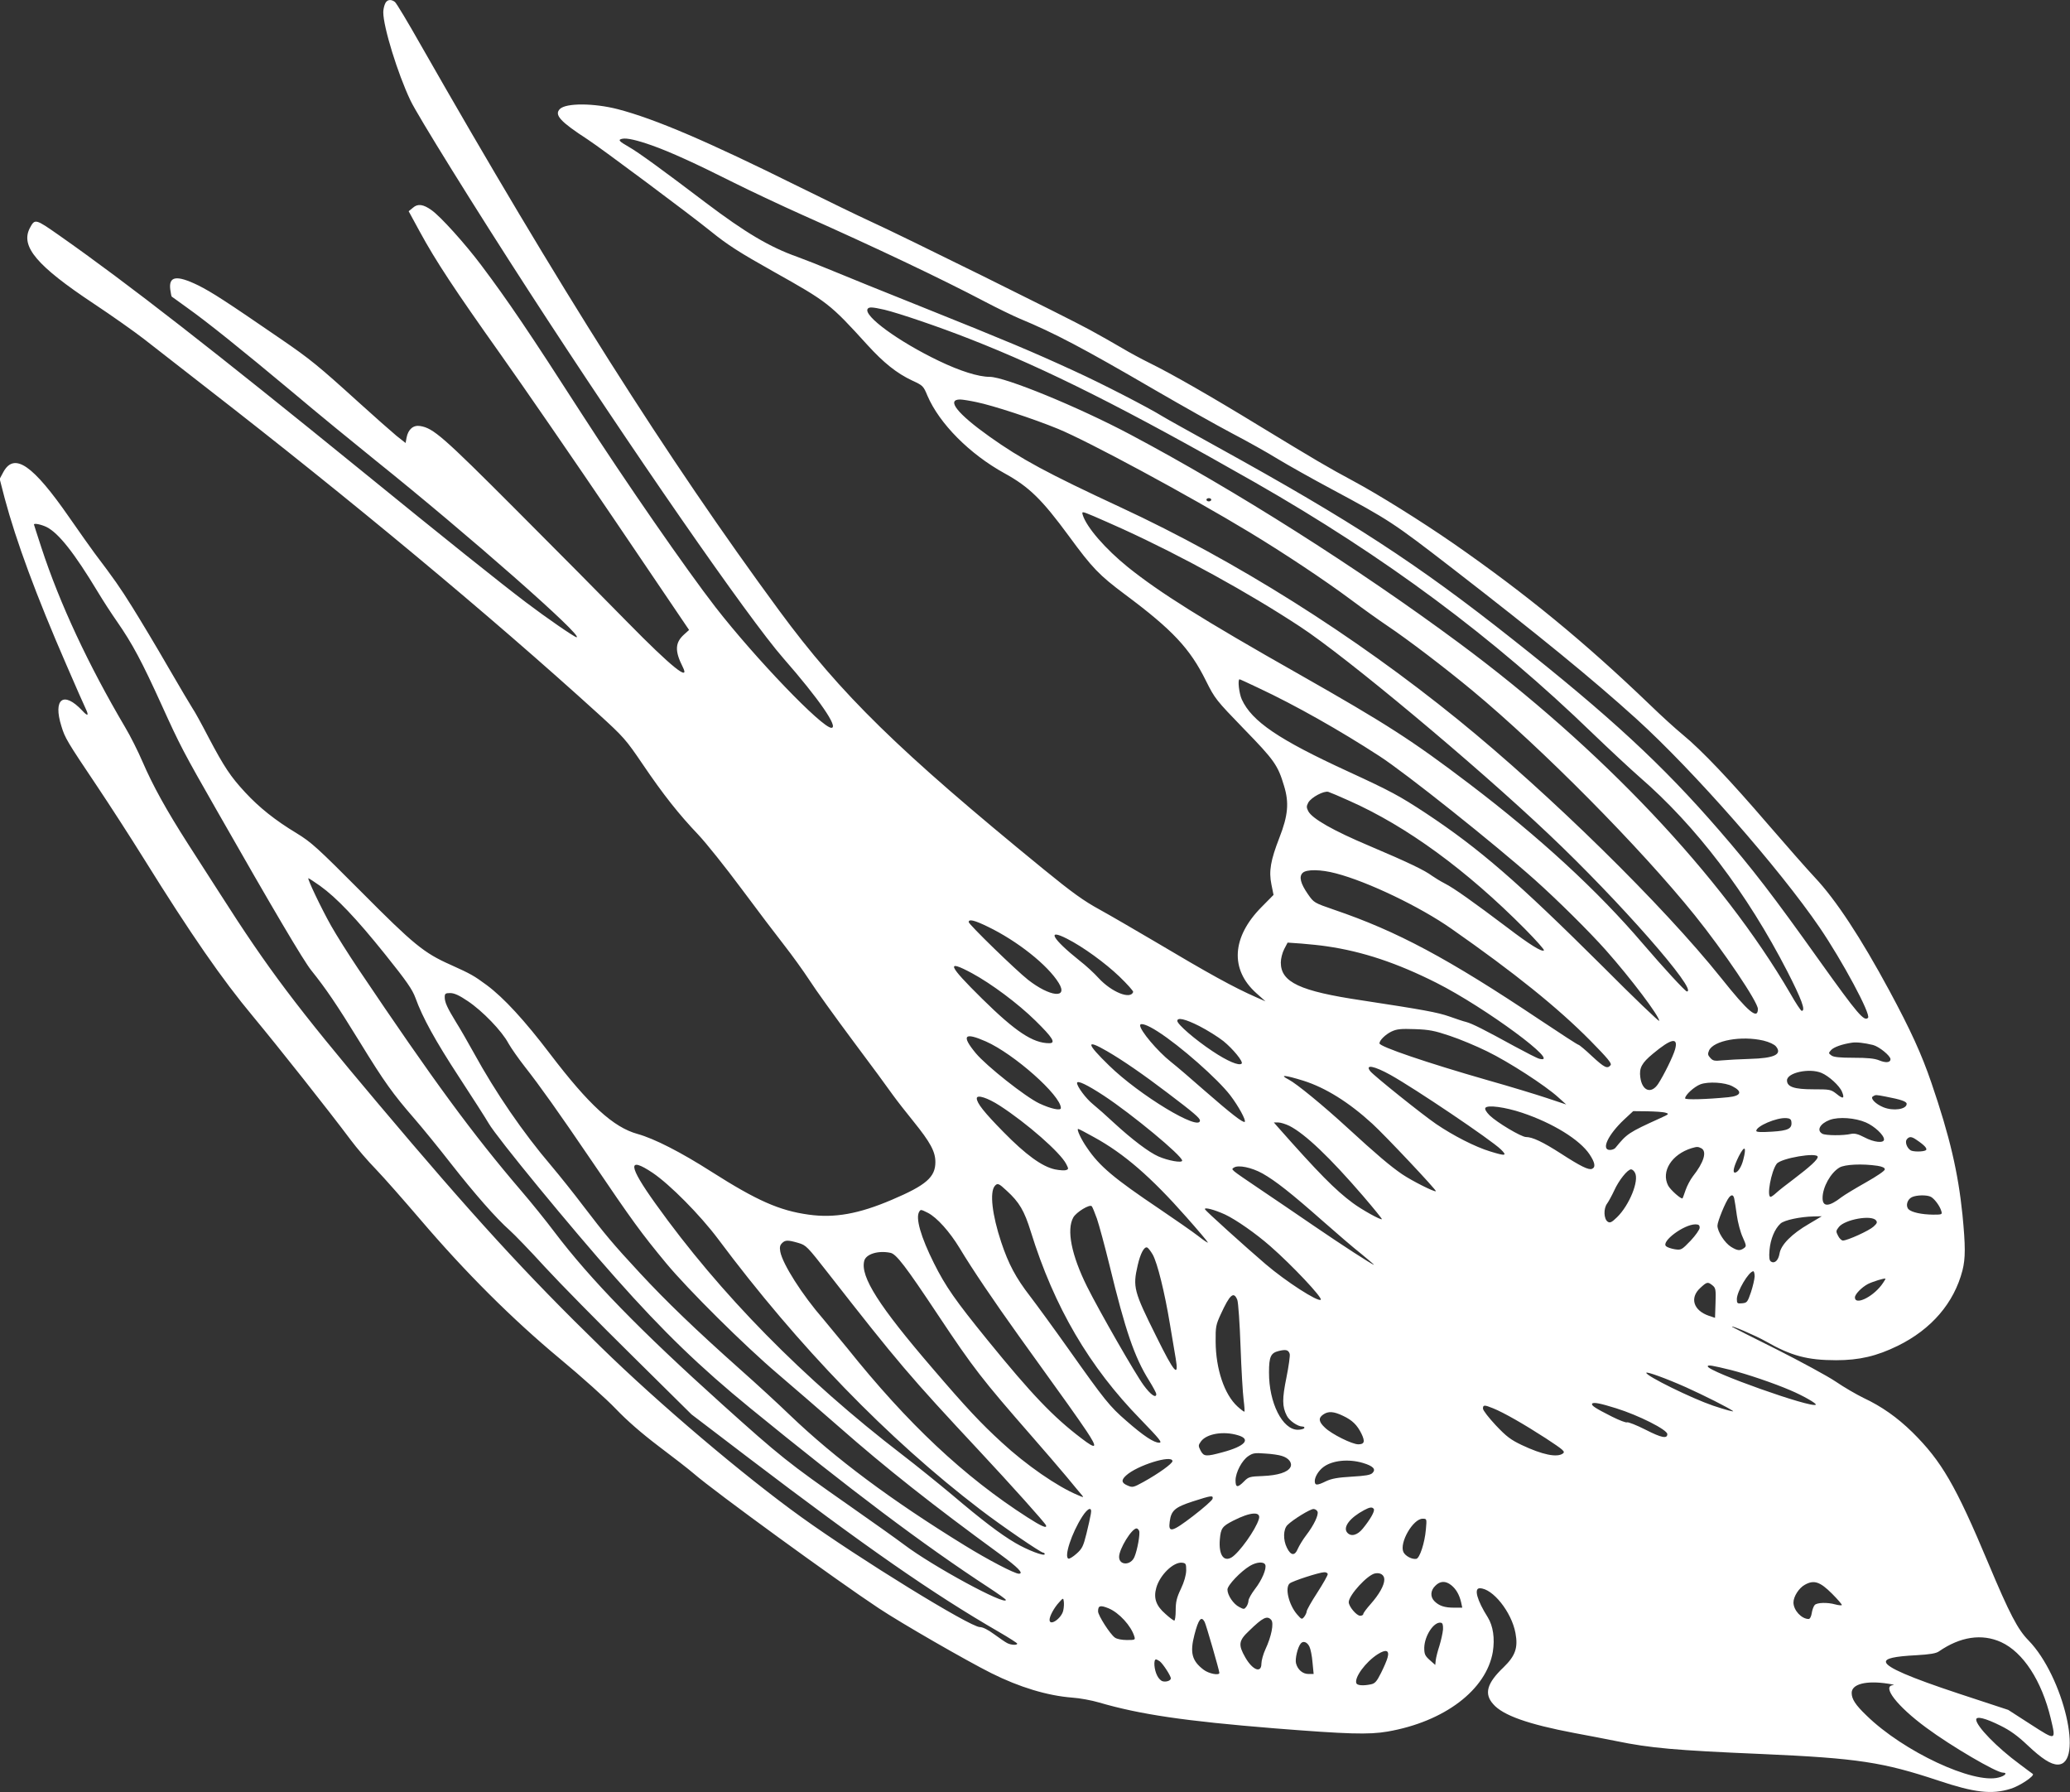 <?xml version="1.0" standalone="no"?>
<!DOCTYPE svg PUBLIC "-//W3C//DTD SVG 20010904//EN"
 "http://www.w3.org/TR/2001/REC-SVG-20010904/DTD/svg10.dtd">
<svg version="1.0" xmlns="http://www.w3.org/2000/svg"
 width="1280pt" height="1108pt" viewBox="0 0 1280 1108"
 preserveAspectRatio="xMidYMid meet">
<rect x="0" y="0" width="1280" height="1108" fill="#333333" stroke="none"/>
<g transform="translate(0,1108) scale(0.1,-0.1)"
fill="#ffffff" stroke="none">
<path d="M2380 11054 c-6 -14 -10 -36 -10 -50 0 -90 89 -379 168 -545 43 -91
396 -660 729 -1174 636 -982 1360 -2027 1577 -2275 220 -251 343 -430 297
-430 -58 0 -470 429 -716 745 -180 232 -563 785 -827 1195 -324 504 -458 702
-622 920 -99 132 -252 302 -308 341 -50 36 -85 41 -114 15 l-27 -22 68 -125
c100 -184 218 -362 499 -758 139 -196 459 -660 710 -1031 l457 -675 -31 -28
c-56 -50 -58 -102 -9 -199 50 -98 -70 -1 -341 275 -135 138 -445 451 -690 696
-453 454 -511 504 -592 517 -42 7 -74 -20 -84 -72 l-6 -33 -57 45 c-31 26
-137 119 -236 209 -247 224 -299 266 -474 386 -345 237 -430 292 -516 335
-134 65 -183 57 -172 -27 3 -22 7 -42 9 -43 1 -1 44 -31 93 -67 124 -88 336
-258 658 -527 149 -126 378 -313 507 -417 576 -462 1295 -1095 1245 -1095 -12
0 -189 122 -309 213 -155 117 -505 397 -1021 817 -909 739 -1446 1158 -1868
1454 -150 105 -151 105 -183 45 -58 -113 44 -233 395 -466 113 -75 253 -174
311 -219 58 -45 231 -180 385 -300 896 -695 1756 -1410 2425 -2018 157 -143
170 -158 274 -311 128 -189 224 -310 345 -437 48 -51 168 -201 266 -333 98
-132 217 -289 265 -350 47 -60 117 -157 155 -215 37 -58 158 -226 269 -375
111 -148 222 -299 247 -335 26 -36 83 -109 127 -163 105 -130 136 -187 136
-252 0 -93 -57 -143 -269 -233 -206 -88 -355 -114 -514 -92 -182 25 -321 87
-601 265 -191 122 -354 205 -458 234 -149 41 -300 179 -540 494 -159 209 -286
347 -392 426 -80 59 -98 69 -224 126 -165 73 -230 127 -551 450 -275 276 -309
307 -402 364 -131 79 -230 158 -317 252 -90 97 -130 157 -226 339 -43 83 -87
163 -98 178 -10 15 -79 131 -152 257 -73 127 -173 293 -221 370 -80 128 -112
173 -235 336 -22 30 -92 128 -155 219 -226 326 -340 405 -408 282 l-23 -43 31
-120 c71 -265 194 -599 383 -1033 55 -127 108 -248 118 -268 21 -44 13 -49
-21 -12 -116 124 -183 74 -129 -97 22 -72 33 -91 221 -371 75 -112 205 -313
289 -448 290 -466 483 -745 675 -975 160 -193 465 -578 605 -765 35 -47 104
-128 155 -180 50 -52 173 -192 274 -310 280 -328 569 -616 861 -859 135 -112
291 -252 348 -312 69 -72 157 -149 265 -231 89 -67 187 -143 217 -169 129
-112 884 -661 1143 -832 138 -92 545 -326 697 -402 174 -87 346 -139 499 -151
47 -3 122 -17 166 -30 253 -74 530 -115 1085 -160 454 -36 584 -40 700 -20
352 61 611 258 651 493 13 83 2 159 -31 213 -67 106 -87 180 -50 180 80 0 197
-147 221 -277 17 -91 -1 -141 -73 -211 -104 -99 -122 -164 -65 -228 60 -70
217 -125 502 -179 77 -14 194 -37 260 -50 209 -43 361 -57 904 -80 589 -26
744 -50 1087 -164 224 -75 330 -87 446 -51 57 17 152 81 138 92 -3 2 -40 29
-82 61 -139 102 -268 235 -268 275 0 23 57 9 151 -38 59 -29 106 -63 167 -121
88 -83 144 -119 186 -119 164 0 36 545 -180 767 -67 68 -117 163 -250 480
-201 479 -288 629 -469 808 -93 91 -189 159 -302 212 -43 21 -121 66 -172 101
-52 35 -217 124 -365 199 -149 74 -273 137 -275 139 -17 16 148 -55 209 -90
156 -89 256 -116 434 -116 143 0 250 25 381 89 208 102 348 265 400 466 19 75
19 150 0 345 -27 262 -78 482 -192 815 -60 176 -129 327 -260 570 -177 328
-331 562 -461 700 -47 50 -177 198 -291 330 -232 270 -408 456 -526 553 -44
36 -134 118 -200 182 -409 393 -768 687 -1215 998 -204 141 -462 302 -620 387
-162 87 -233 129 -585 343 -296 181 -537 319 -675 387 -49 24 -127 66 -172 93
-46 27 -135 78 -198 112 -136 75 -1182 592 -1355 670 -66 30 -268 128 -450
218 -562 279 -885 417 -1115 477 -148 38 -320 39 -358 1 -36 -36 2 -78 173
-189 80 -52 629 -461 760 -567 104 -84 172 -128 391 -251 332 -186 347 -198
577 -451 101 -111 182 -176 278 -221 65 -30 69 -33 94 -94 74 -172 260 -360
476 -479 153 -84 232 -162 399 -389 145 -198 187 -241 346 -360 294 -219 402
-334 501 -534 56 -112 62 -119 235 -298 187 -192 210 -224 248 -352 32 -104
25 -183 -29 -321 -54 -139 -66 -206 -49 -289 l13 -64 -75 -76 c-183 -185 -195
-385 -32 -531 l57 -51 -57 25 c-143 63 -291 145 -636 350 -114 67 -263 154
-332 192 -99 54 -171 106 -345 248 -900 735 -1254 1081 -1637 1601 -693 942
-1362 1999 -2218 3500 -78 138 -149 256 -158 263 -26 20 -52 14 -62 -14z
m1651 -873 c113 -40 267 -110 508 -231 108 -54 298 -143 423 -199 447 -199
854 -392 1126 -535 78 -41 175 -88 215 -105 221 -92 390 -181 840 -443 169
-98 382 -218 475 -267 92 -48 219 -119 282 -158 63 -38 212 -122 330 -185 362
-194 383 -208 752 -493 535 -414 862 -681 1136 -929 354 -321 884 -925 1134
-1291 139 -204 319 -538 299 -558 -24 -24 -63 21 -298 350 -290 407 -415 570
-623 810 -350 404 -673 703 -1275 1179 -592 469 -999 733 -1825 1189 -168 93
-321 178 -340 190 -89 55 -373 202 -551 283 -252 116 -411 183 -930 391 -233
93 -485 195 -559 226 -74 31 -173 70 -220 87 -172 61 -321 150 -565 334 -265
201 -417 312 -477 346 -61 35 -69 44 -40 50 27 6 90 -8 183 -41z m1438 -1016
c91 -22 338 -106 526 -180 481 -188 969 -434 1764 -887 805 -460 1477 -959
2091 -1554 102 -98 232 -219 288 -268 351 -304 665 -718 914 -1202 88 -172
115 -244 89 -244 -5 0 -37 48 -71 108 -423 726 -1173 1519 -2050 2168 -625
463 -1384 944 -2030 1287 -322 171 -776 357 -870 357 -70 0 -184 36 -315 99
-250 120 -466 278 -440 321 8 13 29 12 104 -5z m568 -571 c103 -21 353 -103
504 -165 186 -76 809 -412 1189 -642 211 -128 460 -293 625 -416 72 -54 173
-126 225 -161 128 -86 355 -259 525 -400 431 -358 1037 -970 1374 -1388 178
-221 391 -537 391 -580 0 -69 -59 -20 -227 191 -359 449 -1060 1137 -1628
1598 -645 523 -1374 982 -2085 1312 -456 212 -615 298 -812 438 -198 141 -268
229 -181 229 13 0 58 -7 100 -16z m1453 -604 c0 -5 -7 -10 -15 -10 -8 0 -15 5
-15 10 0 6 7 10 15 10 8 0 15 -4 15 -10z m-545 -182 c359 -164 773 -391 1095
-603 285 -187 1081 -851 1537 -1283 435 -411 927 -972 854 -972 -10 0 -146
148 -272 295 -280 328 -636 656 -1074 989 -354 269 -513 371 -1050 676 -604
342 -864 506 -1060 663 -141 114 -257 248 -280 324 -6 22 -5 22 67 -8 40 -17
123 -54 183 -81z m-6656 13 c74 -38 170 -159 316 -401 31 -52 85 -135 120
-185 93 -134 152 -244 275 -515 113 -249 132 -286 343 -655 347 -609 535 -927
582 -985 89 -111 155 -207 300 -443 152 -248 205 -321 337 -473 47 -54 150
-180 227 -279 145 -185 279 -338 364 -413 26 -23 124 -124 216 -225 92 -100
334 -346 538 -547 l369 -365 349 -266 c731 -556 1142 -842 1552 -1079 62 -36
112 -68 113 -72 0 -12 -39 -9 -62 3 -12 6 -48 31 -81 55 -38 28 -70 44 -88 44
-60 0 -750 425 -1104 680 -355 255 -883 703 -1239 1051 -465 453 -790 808
-1379 1507 -506 600 -679 830 -977 1297 -46 72 -134 209 -196 305 -137 214
-218 361 -283 511 -27 63 -75 159 -108 214 -226 383 -403 761 -517 1109 -25
77 -46 141 -46 143 0 10 46 0 79 -16z m7496 -996 c222 -104 499 -260 745 -420
161 -104 712 -543 960 -764 141 -126 336 -319 440 -436 156 -176 330 -407 330
-437 0 -7 -159 145 -352 339 -525 522 -759 725 -1091 945 -163 107 -214 135
-481 258 -429 197 -595 310 -657 445 -17 36 -27 125 -14 125 3 0 57 -25 120
-55z m558 -696 c356 -158 726 -429 1087 -793 68 -69 121 -128 117 -132 -12
-12 -90 37 -225 140 -211 159 -333 246 -387 273 -27 14 -63 36 -80 48 -45 34
-147 83 -385 184 -226 95 -355 169 -380 215 -12 24 -12 31 0 54 19 33 97 74
124 66 12 -4 70 -28 129 -55z m-82 -449 c196 -51 520 -206 715 -343 389 -272
655 -486 857 -690 109 -111 135 -142 126 -153 -20 -24 -37 -16 -115 56 -41 39
-79 70 -83 70 -5 0 -111 69 -237 153 -573 383 -884 549 -1274 682 -124 43
-125 43 -162 96 -46 66 -57 109 -33 132 23 23 112 22 206 -3z m-6282 -77 c103
-74 223 -200 402 -423 134 -167 169 -218 188 -270 44 -122 123 -265 270 -490
81 -124 164 -253 183 -286 51 -88 511 -648 788 -959 291 -328 520 -549 830
-802 611 -499 1073 -847 1473 -1108 58 -38 107 -73 107 -77 1 -38 -453 208
-630 342 -41 31 -194 140 -340 242 -376 263 -426 303 -784 625 -511 460 -814
771 -1037 1065 -51 68 -143 182 -204 253 -303 354 -544 682 -1010 1375 -61 91
-136 210 -167 265 -61 108 -150 295 -141 295 3 0 35 -21 72 -47z m4130 -253
c182 -88 370 -237 438 -348 60 -98 -54 -86 -190 20 -76 60 -367 343 -367 357
0 20 35 12 119 -29z m489 -74 c99 -50 236 -150 323 -233 49 -47 88 -91 86 -96
-16 -49 -134 -1 -214 86 -26 29 -79 78 -118 108 -168 134 -206 201 -77 135z
m1607 -47 c221 -32 434 -103 678 -226 303 -153 783 -508 635 -469 -13 3 -81
38 -153 77 -186 102 -261 140 -298 150 -18 4 -64 20 -104 34 -74 26 -163 42
-543 100 -383 57 -500 112 -500 234 0 23 9 60 21 83 l21 40 86 -6 c48 -4 119
-11 157 -17z m-2195 -166 c120 -65 284 -187 392 -293 108 -106 129 -140 86
-140 -101 0 -209 72 -415 275 -211 208 -227 246 -63 158z m-3117 -173 c90 -60
211 -185 251 -261 17 -30 62 -94 101 -144 95 -121 208 -280 412 -580 256 -378
309 -450 462 -635 136 -164 486 -511 691 -685 96 -82 266 -229 378 -327 290
-255 576 -481 995 -787 112 -82 150 -121 117 -121 -26 0 -191 86 -335 175
-455 280 -800 537 -1080 805 -66 64 -205 192 -310 285 -274 244 -455 418 -619
595 -167 180 -215 238 -351 416 -55 73 -143 183 -196 246 -175 205 -344 452
-479 698 -35 63 -84 149 -110 190 -55 90 -70 123 -70 155 0 22 5 25 34 25 25
0 56 -14 109 -50z m4523 -154 c49 -25 116 -67 149 -93 59 -48 124 -127 113
-139 -16 -16 -90 16 -181 77 -107 71 -217 166 -217 187 0 23 49 12 136 -32z
m-258 -33 c140 -89 373 -295 450 -396 51 -67 98 -154 89 -163 -9 -9 -86 51
-251 195 -77 68 -169 147 -206 176 -83 66 -190 193 -190 225 0 19 46 3 108
-37z m1806 -27 c61 -20 164 -63 231 -96 134 -65 361 -212 440 -284 l50 -45
-120 40 c-66 22 -230 72 -365 110 -377 108 -670 208 -670 228 0 19 37 55 74
73 34 16 58 18 146 15 88 -3 122 -10 214 -41z m-2868 -35 c174 -77 464 -334
464 -412 0 -18 -62 -5 -134 29 -86 41 -326 231 -392 310 -91 110 -72 132 62
73z m4809 5 c36 -9 66 -23 77 -36 40 -49 -10 -73 -162 -77 -63 -2 -140 -6
-170 -9 -48 -5 -58 -3 -74 15 -16 17 -17 25 -8 46 28 62 200 93 337 61z m-547
-54 c-12 -43 -69 -159 -105 -214 -43 -64 -99 -43 -110 41 -8 58 9 89 78 146
114 95 158 104 137 27z m1224 27 c38 -10 108 -67 108 -88 0 -21 -29 -24 -70
-7 -29 12 -73 16 -158 16 -86 0 -123 4 -137 14 -19 14 -19 15 -2 34 17 18 67
36 127 45 29 5 78 -1 132 -14z m-4737 -38 c97 -56 227 -146 373 -257 164 -124
202 -157 202 -172 0 -70 -376 158 -562 340 -142 138 -146 166 -13 89z m1753
-147 c154 -86 621 -401 682 -460 42 -41 31 -43 -66 -13 -92 28 -227 97 -333
169 -89 61 -387 300 -408 327 -34 44 24 33 125 -23z m2666 12 c45 -19 111 -79
126 -116 18 -43 7 -47 -34 -13 -35 27 -40 28 -144 28 -117 0 -162 15 -162 55
0 48 139 78 214 46z m-3204 -48 c136 -43 281 -133 426 -266 80 -73 398 -411
393 -417 -8 -7 -148 64 -209 105 -73 50 -157 121 -340 289 -147 135 -314 272
-361 296 -62 32 -25 29 91 -7z m-1235 -92 c175 -115 485 -372 485 -402 0 -16
-88 0 -147 26 -59 26 -162 104 -273 206 -47 44 -107 97 -133 118 -42 34 -97
108 -97 130 0 19 63 -11 165 -78z m3887 58 c65 -33 55 -60 -25 -68 -132 -13
-267 -17 -267 -7 0 21 56 72 95 87 49 18 151 12 197 -12z m948 -64 c94 -18
130 -30 130 -45 0 -34 -83 -46 -144 -21 -49 20 -83 56 -65 67 18 11 16 11 79
-1z m-5478 -56 c167 -108 375 -290 411 -361 15 -29 15 -32 0 -37 -9 -4 -41 -2
-70 4 -79 17 -180 90 -319 232 -118 120 -164 178 -164 207 0 25 66 4 142 -45z
m3230 -44 c191 -64 357 -167 417 -257 34 -51 39 -80 15 -90 -21 -8 -69 15
-194 96 -109 70 -174 101 -214 101 -29 0 -180 90 -225 134 -21 21 -31 39 -26
46 12 20 122 5 227 -30z m888 0 c23 -7 20 -9 -35 -34 -196 -89 -204 -95 -276
-183 -5 -7 -21 -13 -34 -13 -56 0 -12 94 88 188 l56 52 88 -1 c48 -1 99 -4
113 -9z m777 -55 c6 -43 -19 -56 -121 -62 -66 -4 -96 -3 -96 5 0 29 125 83
185 79 22 -1 31 -8 32 -22z m461 -5 c53 -23 112 -78 112 -105 0 -25 -63 -18
-121 13 -40 21 -62 26 -84 21 -48 -11 -155 -10 -176 1 -38 21 -15 63 46 86 55
20 156 13 223 -16z m-3565 -21 c98 -50 250 -195 456 -434 66 -77 118 -141 116
-143 -6 -7 -122 57 -180 100 -108 80 -211 184 -469 476 l-19 22 27 0 c15 0 46
-10 69 -21z m-1208 -70 c186 -102 352 -246 571 -494 71 -80 131 -151 133 -157
2 -5 -25 12 -60 40 -35 27 -143 102 -239 167 -281 189 -371 264 -448 378 -36
51 -67 117 -55 117 4 0 48 -23 98 -51z m5085 -16 c51 -34 71 -56 58 -65 -16
-10 -79 -10 -94 0 -23 15 -36 52 -23 68 15 18 29 18 59 -3z m-1329 -53 c35
-20 15 -87 -53 -173 -16 -21 -36 -59 -45 -85 -9 -26 -17 -49 -19 -51 -7 -8
-75 52 -89 79 -45 87 22 193 145 231 35 10 39 10 61 -1z m259 -69 c-11 -45
-34 -81 -52 -81 -16 0 -7 38 24 101 36 70 49 61 28 -20z m460 16 c0 -17 -47
-60 -147 -136 -46 -34 -95 -73 -109 -86 -15 -14 -31 -25 -35 -25 -26 0 3 158
37 204 25 35 254 74 254 43z m-7205 -98 c107 -72 294 -261 405 -409 497 -666
1052 -1238 1620 -1672 133 -102 376 -268 391 -268 5 0 9 -4 9 -9 0 -16 -109
26 -183 70 -92 54 -206 141 -390 297 -84 70 -222 182 -307 247 -611 469 -1128
995 -1526 1552 -170 237 -175 296 -19 192z m7575 43 c30 -5 45 -12 45 -22 0
-9 -49 -42 -116 -80 -64 -36 -132 -77 -152 -92 -77 -60 -117 -62 -117 -5 0 66
49 155 104 188 33 20 141 25 236 11z m-3804 -47 c80 -45 177 -121 374 -295 85
-75 192 -167 238 -203 45 -37 80 -67 78 -67 -10 0 -198 122 -372 241 -98 67
-249 170 -334 227 -186 126 -179 120 -160 133 27 18 109 1 176 -36z m2304 4
c27 -49 -35 -201 -111 -275 -32 -31 -43 -37 -57 -28 -25 16 -28 81 -4 113 10
14 30 51 44 81 28 62 82 130 104 130 7 0 18 -9 24 -21z m-3885 -111 c78 -71
109 -124 149 -253 145 -467 362 -837 680 -1162 117 -121 135 -143 114 -143
-33 0 -97 42 -203 135 -104 90 -134 128 -355 440 -90 127 -198 275 -240 330
-89 115 -134 200 -179 335 -56 168 -72 308 -40 347 17 20 25 17 74 -29z m4499
-50 c3 -13 10 -59 16 -103 6 -43 22 -104 36 -134 23 -52 24 -56 8 -68 -25 -18
-41 -16 -80 8 -39 24 -84 94 -84 131 0 26 51 150 72 175 16 19 27 16 32 -9z
m1216 12 c22 -12 55 -56 64 -87 7 -22 5 -23 -51 -23 -71 1 -131 14 -151 33
-20 20 -9 61 20 75 29 14 94 15 118 2z m-5157 -135 c13 -38 48 -167 77 -285
99 -408 155 -571 245 -715 25 -40 45 -78 45 -84 0 -29 -35 -5 -78 54 -53 72
-273 456 -350 610 -97 195 -128 352 -85 428 19 33 101 83 114 69 4 -4 18 -38
32 -77z m792 26 c68 -32 190 -117 280 -196 135 -118 324 -319 312 -331 -16
-16 -216 113 -341 220 -124 106 -371 329 -375 339 -6 15 58 -2 124 -32z
m-1837 10 c56 -29 134 -116 196 -218 78 -130 212 -328 366 -543 310 -430 359
-500 418 -587 72 -108 64 -119 -31 -46 -174 132 -307 271 -581 608 -198 244
-258 329 -331 475 -81 162 -115 280 -91 318 9 15 10 15 54 -7z m5448 -68
c-107 -62 -173 -129 -182 -183 -7 -42 -30 -65 -53 -50 -10 6 -13 25 -9 72 6
67 32 130 68 163 23 21 120 42 205 44 l50 1 -79 -47z m414 22 c10 -12 7 -19
-15 -39 -27 -25 -161 -86 -189 -86 -9 0 -22 13 -30 29 -14 27 -14 31 5 55 37
46 200 76 229 41z m-1090 -46 c0 -11 -25 -47 -56 -80 -55 -57 -58 -59 -98 -53
-23 4 -47 12 -54 19 -31 29 109 134 181 135 21 0 27 -5 27 -21z m-5573 -94
c48 -14 55 -22 184 -187 432 -553 501 -634 934 -1098 195 -209 408 -446 413
-461 8 -22 -30 -5 -114 49 -393 252 -742 580 -1116 1048 -49 60 -115 140 -147
178 -130 149 -252 341 -266 417 -5 27 -2 40 10 52 20 21 37 21 102 2z m2191
-72 c29 -52 74 -234 106 -428 14 -82 30 -179 36 -214 21 -123 -8 -91 -119 134
-141 283 -147 307 -116 442 17 74 40 116 58 110 7 -2 22 -22 35 -44z m-1622
11 c36 -7 94 -83 294 -384 221 -332 271 -396 580 -750 75 -85 171 -198 215
-250 43 -52 85 -103 94 -113 14 -17 13 -17 -24 -1 -126 52 -321 187 -471 326
-129 118 -219 214 -428 458 -330 384 -447 566 -422 664 10 42 86 66 162 50z
m5344 -146 c-1 -18 -11 -62 -23 -98 -21 -61 -24 -65 -54 -68 -30 -3 -33 -1
-33 26 0 47 74 172 102 172 4 0 8 -15 8 -32z m784 -54 c-59 -77 -164 -125
-164 -76 0 20 41 62 80 83 30 15 103 38 109 33 1 -1 -10 -20 -25 -40z m-1045
-1 c20 -16 22 -26 19 -110 l-3 -91 -39 13 c-95 33 -119 111 -52 172 41 38 46
39 75 16z m-2938 -90 c6 -16 15 -145 20 -288 5 -143 14 -291 19 -330 5 -38 7
-71 5 -73 -2 -2 -21 12 -43 32 -81 74 -134 231 -135 401 -1 92 2 105 32 170
56 122 80 143 102 88z m324 -334 c3 -10 -6 -75 -20 -145 -27 -132 -27 -181 2
-237 15 -31 68 -67 96 -67 10 0 15 -4 12 -10 -3 -5 -22 -10 -40 -10 -95 0
-179 167 -178 355 0 97 11 120 60 132 45 11 60 7 68 -18z m2730 -100 c98 -25
264 -81 366 -125 76 -32 164 -82 157 -89 -23 -24 -668 205 -668 237 0 11 26 6
145 -23z m-280 -106 c113 -51 262 -126 291 -147 10 -8 -45 7 -123 33 -132 45
-413 183 -413 203 0 10 121 -34 245 -89z m-432 -130 c141 -44 317 -133 317
-160 0 -30 -36 -23 -134 27 -57 29 -109 49 -115 46 -5 -4 -47 12 -93 35 -103
52 -129 69 -123 80 7 11 49 3 148 -28z m-761 0 c67 -27 191 -98 327 -186 111
-73 121 -82 105 -94 -36 -26 -126 -8 -255 53 -67 32 -94 52 -160 122 -43 46
-79 92 -79 103 0 23 8 24 62 2z m-927 -47 c57 -27 87 -56 114 -111 23 -48 18
-65 -20 -65 -38 0 -165 63 -206 103 -39 36 -42 60 -11 81 31 22 65 20 123 -8z
m-650 -120 c83 -24 44 -68 -95 -105 -103 -28 -116 -27 -136 10 -15 30 -15 33
3 58 36 47 139 64 228 37z m272 -128 c43 -13 66 -44 52 -70 -17 -31 -77 -50
-170 -54 -81 -3 -89 -5 -117 -34 -40 -40 -52 -38 -52 8 1 49 39 122 79 149 28
19 41 21 104 16 40 -2 87 -9 104 -15z m-677 -32 c0 -15 -86 -77 -180 -129 -62
-34 -67 -35 -97 -22 -39 16 -41 34 -10 62 68 63 287 131 287 89z m1177 -11
c64 -19 83 -39 60 -62 -12 -13 -44 -18 -129 -23 -86 -5 -124 -12 -158 -28 -57
-28 -70 -27 -70 1 0 26 24 65 54 87 55 41 155 51 243 25z m-929 -222 c-2 -9
-56 -57 -120 -106 -132 -101 -155 -106 -145 -35 9 69 32 89 143 125 115 37
127 39 122 16z m997 -63 c8 -13 -23 -66 -68 -121 -34 -42 -74 -52 -97 -24 -27
33 17 91 105 138 35 19 51 21 60 7z m-1750 -32 c-3 -18 -15 -73 -27 -121 -19
-77 -27 -93 -61 -123 -21 -19 -44 -33 -50 -31 -29 10 19 157 85 260 36 56 63
64 53 15z m1402 16 c8 -20 -23 -85 -70 -146 -20 -26 -43 -64 -52 -84 -18 -45
-43 -43 -67 6 -25 49 -23 115 3 141 33 33 140 99 161 99 10 0 21 -7 25 -16z
m-363 -47 c-20 -66 -121 -207 -168 -236 -50 -30 -81 17 -73 112 6 68 15 80 81
114 109 56 176 60 160 10z m1033 -64 c-7 -82 -38 -177 -59 -181 -26 -5 -68 17
-80 42 -26 58 60 206 119 206 26 0 26 0 20 -67z m-1773 -8 c7 -18 -11 -119
-29 -161 -22 -54 -95 -54 -95 0 0 49 78 176 108 176 6 0 12 -7 16 -15z m291
-245 c-1 -29 -12 -70 -33 -114 -26 -54 -32 -81 -32 -132 0 -35 -4 -64 -9 -64
-4 0 -29 18 -54 41 -59 51 -75 98 -57 162 22 79 106 161 160 155 23 -3 25 -7
25 -48z m489 35 c9 -24 -21 -95 -64 -150 -22 -29 -40 -61 -40 -72 0 -10 -6
-27 -13 -37 -13 -17 -16 -17 -44 -2 -36 18 -73 73 -73 108 0 26 81 112 140
147 41 24 85 27 94 6z m386 -58 c0 -8 -29 -59 -65 -115 -36 -55 -65 -107 -65
-115 0 -7 -7 -22 -15 -33 -15 -18 -16 -18 -45 15 -51 60 -76 165 -45 191 18
15 181 68 213 69 12 1 22 -5 22 -12z m350 -33 c0 -36 -32 -92 -84 -151 -25
-28 -46 -56 -46 -62 0 -6 -9 -11 -19 -11 -23 0 -71 58 -71 84 0 43 117 171
164 178 32 6 56 -10 56 -38z m414 -35 c30 -24 50 -59 61 -106 l7 -33 -51 0
c-58 0 -92 11 -121 40 -27 27 -25 66 5 95 30 31 64 32 99 4z m2355 -53 c36
-36 63 -68 60 -70 -3 -3 -21 -1 -40 4 -49 14 -115 12 -128 -4 -7 -8 -15 -30
-18 -50 -3 -20 -11 -36 -19 -36 -44 0 -94 54 -94 102 0 37 34 90 71 110 56 31
93 19 168 -56z m-4754 -102 c-9 -49 -85 -102 -85 -59 0 23 29 76 59 108 25 28
26 28 29 6 2 -12 1 -37 -3 -55z m280 12 c65 -27 139 -108 159 -173 7 -22 5
-23 -46 -23 -31 0 -62 6 -74 15 -29 20 -104 137 -104 162 0 36 13 40 65 19z
m1006 -72 c17 -20 1 -102 -36 -181 -14 -30 -25 -71 -25 -89 0 -62 -55 -40
-100 39 -44 77 -41 103 23 163 86 84 113 97 138 68z m-412 -12 c9 -17 91 -301
91 -315 0 -18 -66 -5 -97 19 -73 55 -86 106 -57 217 25 96 42 118 63 79z
m1474 -47 c-2 -22 -12 -67 -22 -100 -11 -33 -21 -73 -23 -90 l-3 -29 -34 30
c-30 27 -34 37 -34 77 2 74 60 162 103 154 11 -2 14 -14 13 -42z m3451 -78
c137 -63 251 -239 307 -472 33 -139 35 -139 -125 -36 l-138 89 -307 101 c-302
100 -443 161 -449 194 -5 23 51 36 188 43 84 5 122 11 140 24 132 91 265 111
384 57z m-4277 -28 c7 -14 16 -58 19 -97 l7 -72 -32 0 c-36 0 -67 27 -77 66
-7 27 10 99 29 122 15 19 40 10 54 -19z m483 -68 c-4 -16 -22 -58 -40 -94 -27
-54 -38 -66 -63 -71 -48 -10 -85 -7 -90 7 -13 35 57 131 132 179 52 33 74 25
61 -21z m-1408 -23 c21 -17 68 -90 68 -105 0 -15 -32 -25 -54 -17 -9 4 -23 18
-30 33 -20 37 -24 101 -8 101 5 0 15 -6 24 -12z m4503 -138 c28 -4 42 -8 32
-9 -73 -5 23 -130 204 -263 155 -115 434 -278 474 -278 31 0 14 -20 -26 -30
-156 -42 -590 161 -817 383 -69 66 -92 102 -92 140 0 55 90 78 225 57z"/>
</g>
</svg>
